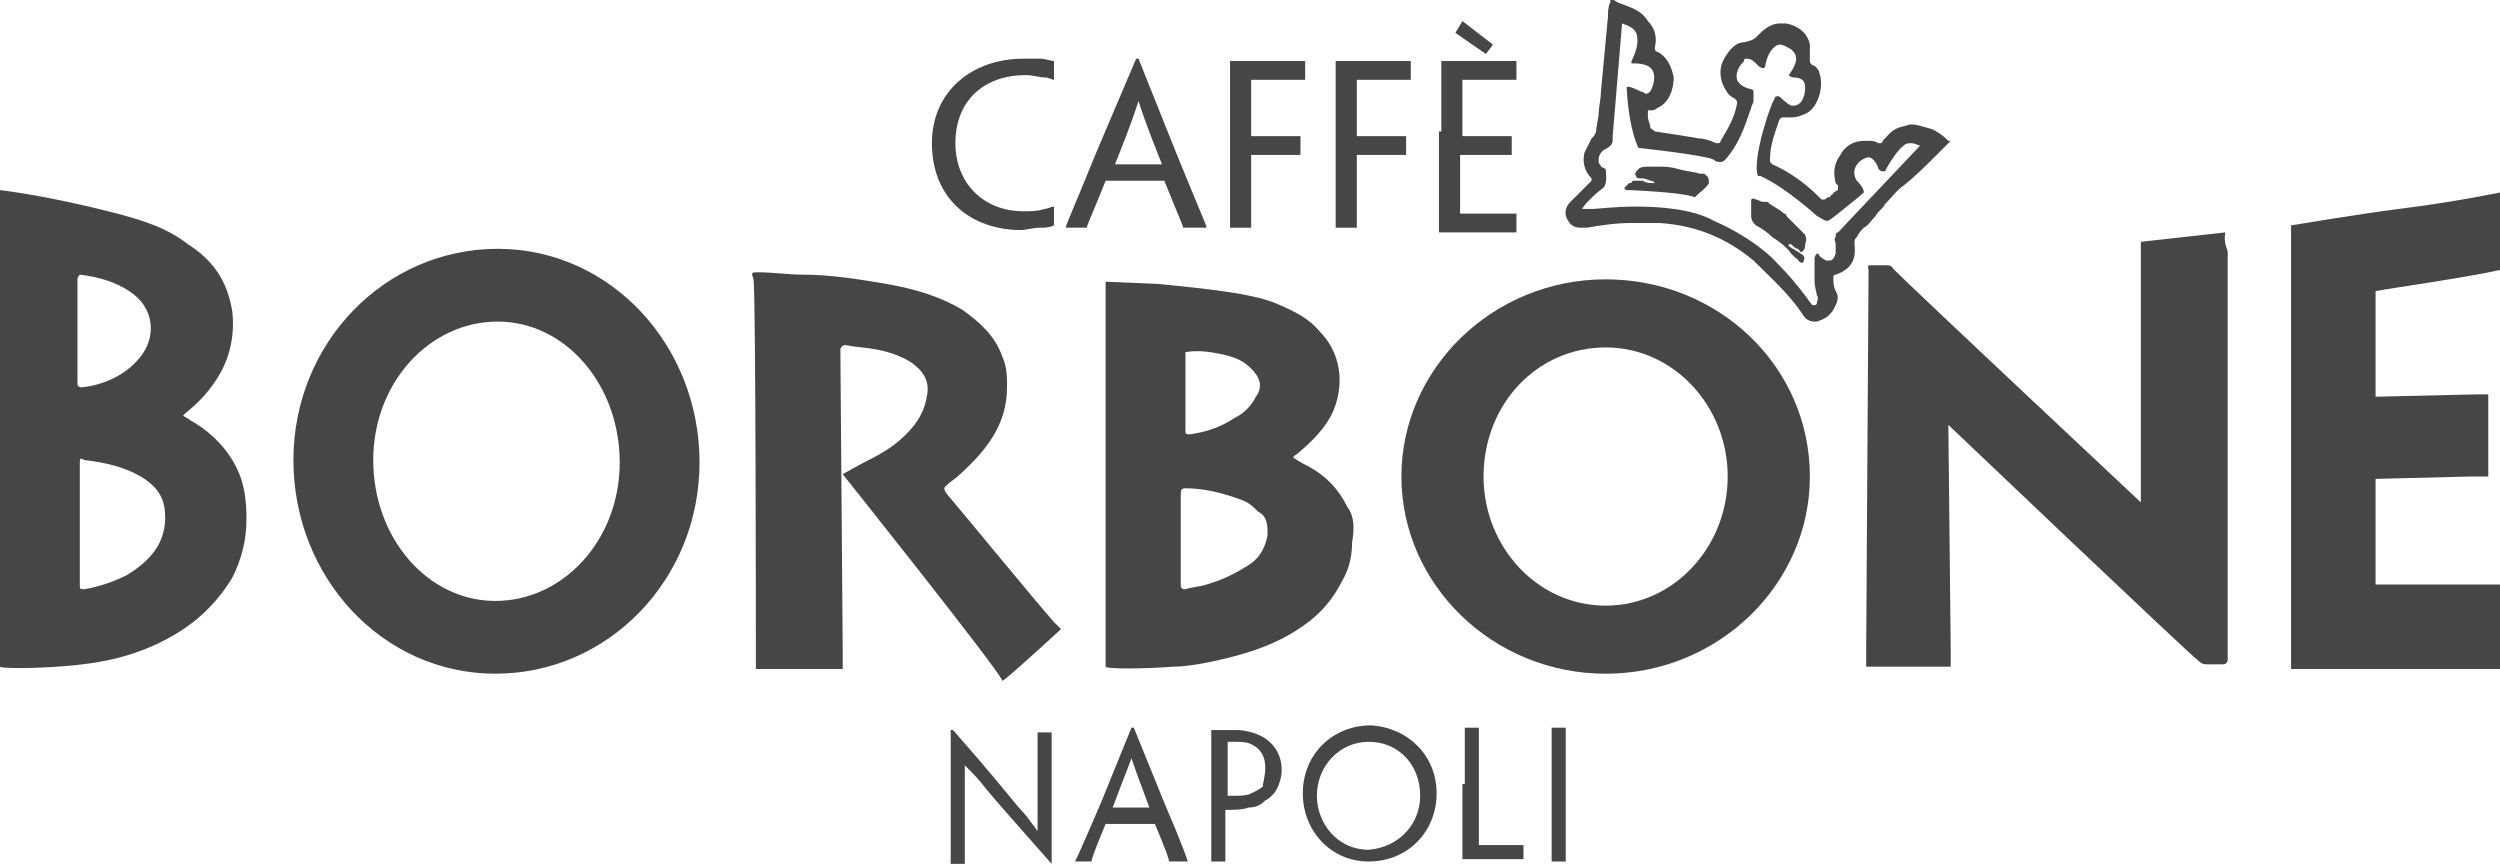 <svg width="167" height="58" viewBox="0 0 167 58" fill="none" xmlns="http://www.w3.org/2000/svg">
<path d="M62.252 9.565C62.252 6.115 64.918 3.92 68.368 3.92C68.838 3.92 69.152 3.92 69.466 3.92C69.779 3.92 70.25 4.077 70.406 4.077C70.406 4.39 70.406 5.018 70.406 5.331C70.25 5.331 70.093 5.174 69.779 5.174C69.466 5.174 68.995 5.018 68.525 5.018C65.702 5.018 63.821 6.742 63.821 9.565C63.821 12.231 65.702 14.113 68.368 14.113C68.838 14.113 69.309 14.113 69.779 13.956C69.936 13.956 70.25 13.799 70.406 13.799C70.406 14.113 70.406 14.74 70.406 15.053C70.093 15.21 69.779 15.21 69.466 15.21C68.995 15.21 68.525 15.367 68.211 15.367C64.918 15.367 62.252 13.328 62.252 9.565Z" fill="#464646"/>
<path d="M73.856 12.074C72.916 14.426 72.602 15.053 72.602 15.21H71.975H71.191C71.191 15.053 71.504 14.426 73.229 10.192L75.895 3.92H76.052L78.561 10.192C80.285 14.426 80.599 15.053 80.599 15.21H79.815H79.031C79.031 15.053 78.717 14.426 77.777 12.074H73.856ZM77.62 10.976C76.365 7.84 76.209 7.213 76.052 6.742C75.895 7.213 75.738 7.84 74.484 10.976H77.62Z" fill="#464646"/>
<path d="M83.578 9.095H85.774H86.871V9.722V10.349H85.774H83.578V10.663V15.21H82.951H82.167V10.193V8.781V4.234V4.077H84.676H87.185V5.332H85.774H83.578V9.095Z" fill="#464646"/>
<path d="M90.635 9.095H92.83H93.928V9.722V10.349H92.83H90.635V10.663V15.21H90.007H89.223V10.193V8.781V4.234V4.077H91.732H94.241V5.332H92.83H90.635V9.095Z" fill="#464646"/>
<path d="M96.28 8.781V4.077H98.789H101.298V5.331H99.886H97.691V9.095H99.886H100.984V9.722V10.349H99.886H97.534V14.113V14.269H100.357H101.298V15.524H98.789H96.123V10.506V8.781H96.28ZM99.259 3.606L97.221 2.195L97.691 1.411L99.729 2.979L99.259 3.606Z" fill="#464646"/>
<path d="M70.25 57.706C67.898 55.04 66.643 53.629 65.859 52.688C65.389 52.06 65.075 51.747 64.448 51.12C64.448 51.59 64.448 51.904 64.448 53.785V57.706H63.977H63.507V53.785V48.768H63.664C66.016 51.433 67.27 53.001 68.055 53.942C68.525 54.413 68.839 54.883 69.309 55.51C69.309 55.04 69.309 54.726 69.309 52.531V48.924H69.779H70.25V52.374V57.706Z" fill="#464646"/>
<path d="M73.856 55.039C73.072 56.921 72.916 57.392 72.916 57.548H72.445H71.818C71.818 57.548 72.132 56.921 73.543 53.628L75.581 48.61H75.738L77.777 53.628C79.188 56.921 79.345 57.548 79.345 57.548H78.717H78.09C78.09 57.392 77.933 56.921 77.149 55.039H73.856ZM76.836 54.099C75.895 51.59 75.738 51.119 75.581 50.649C75.424 51.119 75.268 51.433 74.327 53.942H76.836V54.099Z" fill="#464646"/>
<path d="M80.913 52.374V48.768C81.069 48.768 81.383 48.768 81.697 48.768C82.01 48.768 82.324 48.768 82.638 48.768C83.108 48.768 83.735 48.924 84.049 49.081C84.833 49.395 85.617 50.179 85.617 51.433C85.617 51.904 85.46 52.374 85.303 52.688C85.146 53.001 84.833 53.315 84.519 53.472C84.206 53.785 83.892 53.942 83.421 53.942C82.951 54.099 82.481 54.099 81.853 54.099V54.413V57.549H81.383H80.913V53.629V52.374ZM84.519 51.276C84.519 50.492 84.206 50.022 83.578 49.708C83.265 49.552 82.794 49.552 82.481 49.552C82.324 49.552 82.167 49.552 82.01 49.552V53.158H82.481C82.794 53.158 83.265 53.158 83.578 53.001C83.892 52.845 84.206 52.688 84.362 52.531C84.362 52.217 84.519 51.904 84.519 51.276Z" fill="#464646"/>
<path d="M95.966 53.001C95.966 55.509 94.085 57.548 91.419 57.548C88.91 57.548 87.028 55.509 87.028 53.001C87.028 50.335 89.067 48.453 91.576 48.453C94.085 48.61 95.966 50.492 95.966 53.001ZM94.868 53.157C94.868 51.119 93.457 49.551 91.419 49.551C89.537 49.551 87.969 51.119 87.969 53.157C87.969 55.039 89.38 56.764 91.419 56.764C93.457 56.607 94.868 55.039 94.868 53.157Z" fill="#464646"/>
<path d="M97.848 52.374V48.61H98.318H98.789V52.374V53.471V56.451H100.984H101.454H101.768V57.392H99.886H97.691V53.471V52.374H97.848Z" fill="#464646"/>
<path d="M104.591 53.628V57.548H104.12H103.65V53.628V52.374V48.767V48.61H104.12H104.591V48.767V52.374V53.628Z" fill="#464646"/>
<path fill-rule="evenodd" clip-rule="evenodd" d="M33.243 16.621C25.716 16.621 19.601 22.893 19.601 30.734C19.601 38.574 25.559 45.003 33.086 45.003C40.613 45.003 46.728 38.731 46.728 30.89C46.728 23.05 40.77 16.621 33.243 16.621ZM33.086 40.142C28.539 40.142 24.932 35.908 24.932 30.734C24.932 25.559 28.696 21.482 33.243 21.482C37.791 21.482 41.397 25.716 41.397 30.89C41.397 36.065 37.634 40.142 33.086 40.142Z" fill="#464646"/>
<path fill-rule="evenodd" clip-rule="evenodd" d="M107.256 18.66C99.73 18.66 93.614 24.619 93.614 31.832C93.614 39.045 99.73 45.004 107.256 45.004C114.783 45.004 120.899 39.045 120.899 31.832C120.899 24.462 114.783 18.66 107.256 18.66ZM107.256 40.456C102.709 40.456 99.102 36.536 99.102 31.832C99.102 26.971 102.709 23.208 107.256 23.208C111.804 23.208 115.41 27.128 115.41 31.832C115.41 36.536 111.804 40.456 107.256 40.456Z" fill="#464646"/>
<path fill-rule="evenodd" clip-rule="evenodd" d="M15.994 31.675C15.367 30.107 14.113 28.852 12.701 28.068C12.545 27.912 12.388 27.912 12.231 27.755L12.388 27.598C13.172 26.971 13.799 26.343 14.426 25.403C15.367 23.991 15.681 22.423 15.524 20.855C15.21 18.817 14.27 17.405 12.545 16.308C11.133 15.21 9.565 14.74 7.84 14.269C2.979 13.015 0 12.701 0 12.701C0 12.701 0 12.858 0 13.172C0 13.328 0 42.808 0 43.279C0 44.063 0 44.376 0 44.533C0 44.69 3.92 44.69 6.586 44.219C8.468 43.906 10.193 43.279 11.761 42.338C13.329 41.397 14.583 40.142 15.524 38.574C16.151 37.32 16.465 36.066 16.465 34.654C16.465 33.4 16.308 32.459 15.994 31.675ZM5.331 18.346C6.586 18.503 7.684 18.817 8.624 19.444C10.349 20.542 10.506 22.58 9.252 23.991C8.311 25.089 6.9 25.716 5.488 25.873C5.175 25.873 5.175 25.716 5.175 25.559C5.175 23.991 5.175 19.444 5.175 18.66C5.175 18.66 5.175 18.503 5.331 18.346ZM10.506 36.536C10.036 37.32 9.252 37.947 8.468 38.418C7.527 38.888 6.586 39.202 5.645 39.358C5.331 39.358 5.331 39.358 5.331 39.045C5.331 37.79 5.331 32.302 5.331 31.048C5.331 30.577 5.331 30.577 5.645 30.734C7.056 30.891 8.311 31.204 9.408 31.832C10.193 32.302 10.82 32.929 10.977 33.87C11.133 34.811 10.977 35.752 10.506 36.536Z" fill="#464646"/>
<path fill-rule="evenodd" clip-rule="evenodd" d="M90.007 33.871C89.38 32.617 88.596 31.832 87.498 31.205C87.185 31.048 86.871 30.892 86.401 30.578C86.401 30.421 86.558 30.421 86.714 30.264C87.655 29.48 88.596 28.54 89.067 27.442C89.851 25.56 89.537 23.522 88.126 22.11C87.342 21.169 86.244 20.699 85.146 20.229C83.578 19.601 80.599 19.288 77.463 18.974L73.856 18.817C73.856 18.974 73.856 19.288 73.856 20.072C73.856 20.072 73.856 43.123 73.856 43.279C73.856 44.063 73.856 44.377 73.856 44.534C73.856 44.691 76.365 44.691 78.404 44.534C79.344 44.534 80.912 44.22 81.54 44.063C83.578 43.593 85.46 42.966 87.185 41.711C88.282 40.927 89.067 39.986 89.694 38.732C90.164 37.948 90.321 37.007 90.321 36.223C90.478 35.282 90.478 34.498 90.007 33.871ZM79.188 23.522C80.129 23.365 80.912 23.522 81.697 23.678C82.324 23.835 82.951 23.992 83.578 24.619C84.206 25.247 84.362 25.874 83.892 26.501C83.578 27.128 83.108 27.599 82.481 27.912C81.54 28.54 80.599 28.853 79.501 29.01C79.188 29.01 79.188 29.01 79.188 28.696C79.188 27.128 79.188 25.403 79.188 23.522ZM84.676 35.753C84.519 36.537 84.206 37.164 83.578 37.634C82.637 38.261 81.697 38.732 80.599 39.046C80.129 39.202 79.658 39.202 79.188 39.359C79.031 39.359 78.874 39.359 78.874 39.046C78.874 38.105 78.874 34.028 78.874 33.087C78.874 32.773 78.874 32.617 79.188 32.617C80.442 32.617 81.697 32.93 82.951 33.401C83.421 33.557 83.735 33.871 84.049 34.184C84.676 34.498 84.676 35.125 84.676 35.753Z" fill="#464646"/>
<path fill-rule="evenodd" clip-rule="evenodd" d="M70.877 42.024C70.72 41.867 70.563 41.711 70.406 41.554C69.152 40.142 64.134 34.027 63.193 32.929C63.037 32.616 63.037 32.616 63.193 32.459C63.507 32.145 63.821 31.988 64.134 31.675C65.859 30.107 67.27 28.382 67.27 25.873C67.27 25.246 67.27 24.462 66.957 23.834C66.486 22.423 65.389 21.482 64.291 20.698C62.723 19.758 60.998 19.287 59.273 18.974C57.392 18.66 55.51 18.346 53.628 18.346C52.687 18.346 51.59 18.189 50.649 18.189C50.178 18.189 50.178 18.189 50.335 18.66C50.492 19.444 50.492 43.435 50.492 43.435C50.492 44.219 50.492 44.533 50.492 44.69H56.294C56.294 44.533 56.294 44.219 56.294 43.435C56.294 43.435 56.137 23.521 56.137 23.364C56.137 23.207 56.294 23.05 56.451 23.05C57.235 23.207 57.862 23.207 58.646 23.364C59.43 23.521 60.371 23.834 60.998 24.305C61.625 24.775 62.096 25.403 61.939 26.343C61.782 27.441 61.312 28.225 60.528 29.009C59.744 29.793 58.96 30.264 58.019 30.734C57.392 31.048 56.294 31.675 56.294 31.675C56.294 31.675 66.8 44.847 66.957 45.474C66.957 45.631 70.877 42.024 70.877 42.024Z" fill="#464646"/>
<path fill-rule="evenodd" clip-rule="evenodd" d="M148.653 15.524L143.008 16.152C143.008 16.308 143.008 16.622 143.008 17.406V33.557C143.008 33.557 128.112 19.601 126.544 18.033C126.387 17.877 126.387 17.72 126.073 17.72C125.916 17.72 125.446 17.72 124.976 17.72C124.662 17.72 124.819 17.877 124.819 18.033C124.819 18.661 124.662 43.279 124.662 43.279C124.662 44.063 124.662 44.377 124.662 44.534H130.307C130.307 44.377 130.307 44.063 130.307 43.279L130.15 28.383C130.15 28.383 146.458 43.907 146.772 44.063C146.929 44.22 147.085 44.377 147.399 44.377C147.556 44.377 148.026 44.377 148.497 44.377C148.81 44.377 148.81 44.063 148.81 44.063V16.779C148.497 15.995 148.653 15.681 148.653 15.524Z" fill="#464646"/>
<path fill-rule="evenodd" clip-rule="evenodd" d="M165.902 39.045H158.689V31.989L164.961 31.832H166.216V26.344H165.432L158.689 26.501V19.444C159.473 19.288 164.962 18.503 167 18.033V14.113C167 13.329 167 13.015 167 12.858C167 12.858 164.021 13.486 160.257 13.956C157.748 14.27 153.044 15.054 153.044 15.054C153.044 15.21 153.044 15.367 153.044 16.151V43.436C153.044 44.22 153.044 44.533 153.044 44.69H154.455H165.746C166.53 44.69 166.843 44.69 167 44.69V39.045C167 39.045 166.686 39.045 165.902 39.045Z" fill="#464646"/>
<path fill-rule="evenodd" clip-rule="evenodd" d="M120.585 15.681C120.271 15.367 119.958 15.053 119.644 14.74C119.644 14.74 119.644 14.74 119.487 14.583C119.487 14.583 119.487 14.583 119.331 14.426C119.331 14.426 119.331 14.27 119.174 14.27C118.86 13.956 118.39 13.799 118.076 13.486C118.076 13.486 118.076 13.486 117.919 13.486C117.919 13.486 117.919 13.486 117.762 13.486C117.606 13.486 117.449 13.329 117.292 13.329C116.978 13.172 116.978 13.329 116.978 13.486C116.978 13.799 116.978 14.113 116.978 14.426C116.978 14.74 117.135 14.897 117.292 15.053C117.606 15.21 118.076 15.524 118.39 15.838C118.86 16.151 119.331 16.465 119.644 16.935C119.644 16.935 119.644 16.935 119.801 17.092C119.801 17.092 119.801 17.092 119.958 17.249C120.115 17.249 120.115 17.562 120.428 17.562C120.585 17.249 120.585 17.092 120.271 16.935C120.115 16.778 119.958 16.778 119.801 16.622C119.644 16.622 119.644 16.465 119.487 16.465V16.308H119.644C119.801 16.465 119.958 16.622 120.115 16.622C120.271 16.778 120.271 16.935 120.428 16.778C120.585 16.622 120.585 16.465 120.585 16.308C120.742 15.838 120.585 15.838 120.585 15.681Z" fill="#464646"/>
<path fill-rule="evenodd" clip-rule="evenodd" d="M113.842 11.603C113.685 11.603 113.685 11.603 113.529 11.603C113.058 11.446 112.588 11.446 112.117 11.29C111.49 11.133 111.333 11.133 110.706 11.133C110.549 11.133 110.236 11.133 110.079 11.133C109.922 11.133 109.608 11.133 109.452 11.29C109.295 11.446 109.138 11.603 109.295 11.76C109.295 11.917 109.452 11.917 109.608 11.917C109.765 11.917 109.922 11.917 110.236 12.074C110.392 12.074 110.392 12.074 110.549 12.23H110.392C110.236 12.23 109.922 12.23 109.765 12.074H109.138C109.138 12.074 108.981 12.074 108.981 12.23C108.981 12.23 108.981 12.23 108.824 12.23C108.824 12.23 108.824 12.23 108.668 12.387C108.668 12.387 108.668 12.387 108.511 12.544C108.511 12.701 108.668 12.701 108.824 12.701C108.981 12.701 108.981 12.701 108.981 12.701C111.961 12.858 112.745 13.014 113.215 13.171C113.529 12.858 113.999 12.544 114.156 12.23C114.156 11.76 113.999 11.76 113.842 11.603Z" fill="#464646"/>
<path fill-rule="evenodd" clip-rule="evenodd" d="M121.212 21.483C120.899 21.483 120.585 21.326 120.428 21.012C119.487 19.601 118.233 18.503 117.135 17.406C115.253 15.838 113.215 15.053 110.863 14.897C110.392 14.897 109.922 14.897 109.452 14.897C109.295 14.897 109.138 14.897 108.981 14.897C107.884 14.897 106.943 15.053 106.002 15.21C105.845 15.21 105.688 15.21 105.531 15.21C105.218 15.21 104.904 15.053 104.747 14.74C104.434 14.27 104.591 13.799 104.904 13.485C105.218 13.172 105.531 12.858 105.845 12.545L106.315 12.074C106.315 12.074 106.315 12.074 106.315 11.917C105.845 11.447 105.688 10.82 105.845 10.193C106.002 9.879 106.159 9.565 106.315 9.252C106.472 9.095 106.629 8.938 106.629 8.624L106.786 7.684C106.786 7.213 106.943 6.586 106.943 6.115C107.099 4.391 107.256 2.823 107.413 1.098C107.413 0.784 107.413 0.47 107.57 0.157V0H107.727C107.884 0 108.04 0.157 108.04 0.157C108.824 0.47 109.608 0.627 110.079 1.411C110.549 1.882 110.706 2.509 110.549 3.136C110.549 3.293 110.549 3.45 110.706 3.45C111.333 3.763 111.647 4.391 111.804 5.175C111.804 5.959 111.49 6.899 110.706 7.213C110.549 7.37 110.392 7.37 110.236 7.37H110.079V7.527V7.84C110.079 7.997 110.236 8.311 110.236 8.468C110.236 8.624 110.392 8.624 110.549 8.781C111.647 8.938 112.588 9.095 113.529 9.252C113.842 9.252 114.313 9.409 114.626 9.565C114.626 9.565 114.626 9.565 114.783 9.565C114.783 9.565 114.94 9.565 114.94 9.409C115.41 8.624 115.881 7.84 116.038 6.899C116.038 6.743 116.038 6.743 115.881 6.586C115.567 6.429 115.41 6.272 115.253 5.959C114.94 5.488 114.783 4.704 115.097 4.077C115.41 3.45 115.881 2.823 116.508 2.823C117.135 2.666 117.135 2.666 117.606 2.195C117.919 1.882 118.39 1.568 118.86 1.568C119.017 1.568 119.174 1.568 119.33 1.568C120.115 1.725 120.742 2.195 120.899 2.979C120.899 3.136 120.899 3.45 120.899 3.607C120.899 3.763 120.899 3.92 120.899 4.077C120.899 4.234 121.055 4.391 121.212 4.391C121.369 4.547 121.526 4.704 121.526 4.861C121.839 5.645 121.526 7.056 120.742 7.527C120.428 7.684 120.114 7.84 119.644 7.84C119.487 7.84 119.33 7.84 119.174 7.84C119.174 7.84 119.174 7.84 119.017 7.84C119.017 7.84 119.017 7.84 118.86 7.997C118.546 8.938 118.233 9.722 118.233 10.663C118.233 10.82 118.233 10.82 118.39 10.976C119.487 11.447 120.585 12.231 121.526 13.172L121.683 13.329H121.839C121.996 13.329 121.996 13.172 122.153 13.172C122.153 13.172 122.31 13.172 122.31 13.015C122.31 13.015 122.467 13.015 122.467 12.858C122.623 12.858 122.623 12.701 122.78 12.701C122.78 12.701 122.78 12.545 122.78 12.388L122.623 12.231C122.467 11.604 122.467 10.976 122.937 10.349C123.251 9.722 123.878 9.409 124.505 9.409C124.662 9.409 124.662 9.409 124.819 9.409C124.976 9.409 125.289 9.409 125.446 9.565H125.603C125.603 9.565 125.76 9.565 125.76 9.409C126.073 9.095 126.387 8.624 127.014 8.468C127.171 8.468 127.484 8.311 127.641 8.311C128.112 8.311 128.425 8.468 129.053 8.624C129.366 8.781 129.68 8.938 130.15 9.409H130.307C130.307 9.409 129.68 10.036 129.366 10.349C128.582 11.133 127.955 11.761 127.171 12.388C126.7 12.701 126.387 13.172 125.916 13.642C125.76 13.956 125.446 14.113 125.289 14.426C124.976 14.74 124.819 15.053 124.505 15.21C124.348 15.367 124.191 15.524 124.035 15.838C123.878 15.994 123.878 15.994 123.878 16.308C124.035 17.406 123.564 18.033 122.623 18.346C122.467 18.346 122.467 18.503 122.467 18.503C122.467 18.817 122.467 19.131 122.623 19.444C122.937 19.915 122.623 20.385 122.467 20.699C122.153 21.169 121.839 21.326 121.369 21.483H121.212ZM109.295 13.799C110.863 13.799 113.058 13.956 114.469 14.74C117.292 15.994 118.546 17.406 118.546 17.406C118.546 17.406 119.644 18.503 119.958 18.974C120.271 19.287 121.055 20.385 121.055 20.385C121.055 20.385 121.055 20.385 121.212 20.385C121.212 20.385 121.369 20.385 121.369 20.228C121.369 20.071 121.526 19.915 121.369 19.758C121.369 19.601 121.212 19.131 121.212 18.817C121.212 18.033 121.212 17.249 121.212 17.249C121.212 17.092 121.369 16.935 121.369 16.935C121.369 16.935 121.526 16.935 121.526 17.092C121.683 17.249 121.996 17.406 121.996 17.406C121.996 17.406 121.996 17.406 122.153 17.406C122.31 17.406 122.467 17.406 122.623 16.935C122.623 16.778 122.623 16.622 122.623 16.308C122.623 16.151 122.467 15.994 122.623 15.838C122.623 15.681 122.623 15.524 122.78 15.524L128.268 9.722C128.112 9.722 127.955 9.565 127.641 9.565C127.484 9.565 127.328 9.565 127.171 9.722C126.544 10.193 125.916 11.447 125.916 11.447C125.916 11.447 125.916 11.447 125.76 11.447C125.603 11.447 125.446 11.29 125.446 11.133C125.289 10.82 125.132 10.663 125.132 10.663C125.132 10.663 124.976 10.506 124.819 10.506C124.662 10.506 124.348 10.663 124.192 10.82C123.564 11.447 124.035 12.074 124.035 12.074C124.191 12.231 124.505 12.545 124.505 12.858C124.348 13.015 122.623 14.426 122.153 14.74C122.153 14.74 122.153 14.74 121.996 14.74C121.839 14.74 121.683 14.583 121.369 14.426C121.369 14.426 119.33 12.545 117.606 11.761C117.606 11.761 117.606 11.761 117.449 11.761C117.292 11.604 117.292 10.663 117.606 9.409C117.606 9.252 118.233 7.056 118.546 6.586C118.546 6.586 118.546 6.429 118.703 6.429C118.86 6.429 118.86 6.429 119.017 6.586C119.33 6.899 119.644 7.056 119.644 7.056H119.801C120.271 7.056 120.585 6.586 120.585 5.802C120.585 5.488 120.428 5.175 119.801 5.175C119.801 5.175 119.644 5.175 119.487 5.018C119.487 5.018 120.115 4.234 119.958 3.763C119.958 3.607 119.801 3.45 119.644 3.293C119.33 3.136 119.174 2.979 118.86 2.979C118.703 2.979 118.546 3.136 118.546 3.136C118.546 3.136 118.076 3.45 117.919 4.391C117.919 4.391 117.919 4.547 117.762 4.547C117.762 4.547 117.606 4.547 117.449 4.391C117.449 4.391 117.449 4.391 117.292 4.234C117.135 4.077 116.978 3.92 116.665 3.92C116.508 3.92 116.508 3.92 116.508 4.077C116.351 4.234 115.881 4.704 116.038 5.332C116.038 5.332 116.194 5.802 116.978 5.959C116.978 5.959 117.135 5.959 117.135 6.115C117.135 6.272 117.135 6.429 117.135 6.743C117.135 6.899 116.978 7.056 116.978 7.213C116.665 7.997 116.351 9.409 115.253 10.663C115.253 10.663 115.097 10.82 114.94 10.82C114.783 10.82 114.626 10.82 114.469 10.663C113.842 10.349 109.452 9.879 109.452 9.879C109.452 9.879 108.824 8.781 108.668 5.959V5.802H108.824C108.824 5.802 108.981 5.802 109.608 6.115C109.765 6.115 109.922 6.272 109.922 6.272C110.079 6.272 110.236 6.115 110.236 6.115C110.236 6.115 110.706 5.332 110.392 4.704C110.236 4.391 109.765 4.234 109.138 4.234H108.981V4.077C108.981 4.077 109.608 2.979 109.295 2.195C109.138 1.882 108.824 1.725 108.354 1.568L107.727 9.095C107.727 9.095 107.727 9.095 107.727 9.252C107.727 9.565 107.727 9.722 107.099 10.036C106.786 10.349 106.786 10.506 106.786 10.82C106.786 10.976 106.943 10.976 106.943 11.133L107.256 11.29C107.256 11.447 107.413 12.231 107.099 12.545C106.472 13.015 105.845 13.642 105.688 13.956C106.002 13.956 106.472 13.956 106.472 13.956C106.629 13.956 107.884 13.799 109.295 13.799Z" fill="#464646"/>
</svg>
